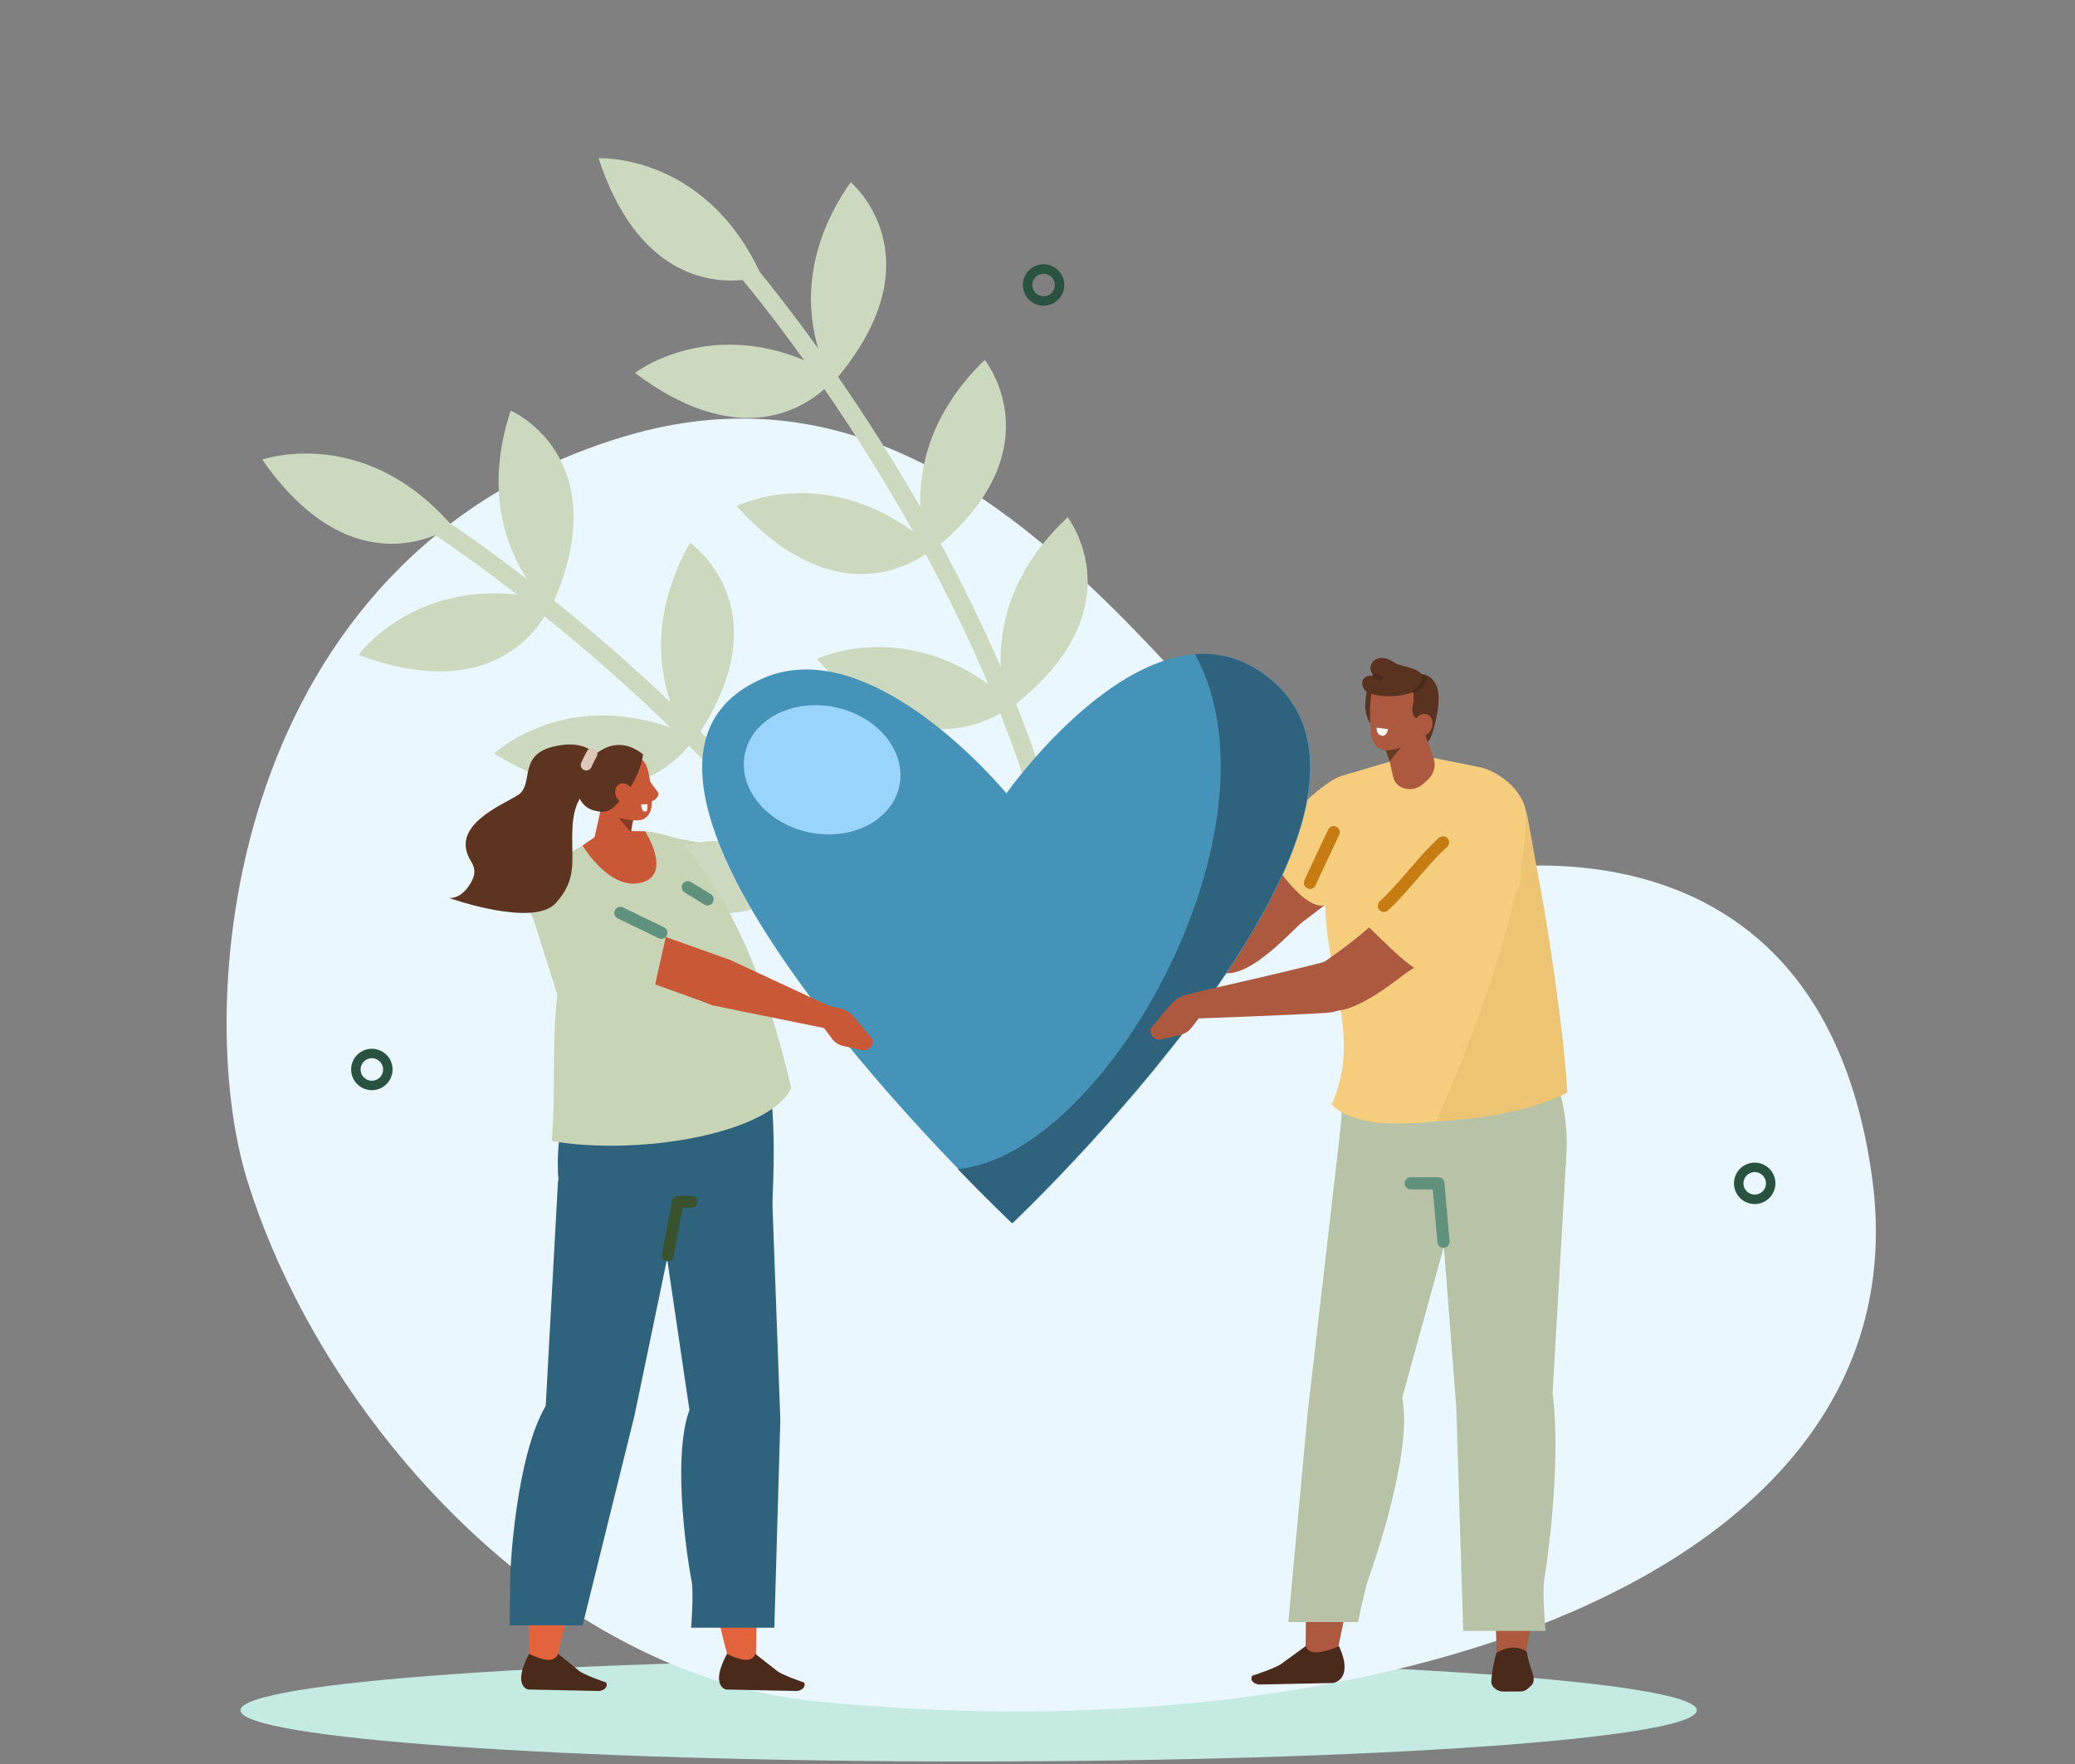 <svg xmlns="http://www.w3.org/2000/svg" width="607" height="516" viewBox="0 0 607 516" fill="none"><rect x="0" y="0" width="607" height="516" fill="#808080" stroke="none"/><g id="Group 544"><path id="Vector" d="M70.344 500.242C70.344 508.511 165.716 515.212 283.358 515.212C401 515.212 496.369 508.511 496.369 500.242C496.369 491.972 401 485.268 283.358 485.268C165.716 485.268 70.344 491.974 70.344 500.242Z" fill="#C5EAE2"></path><g id="Group 541"><g id="image" clip-path="url(#clip0_3191_37716)"><path id="Vector_2" d="M72.338 345.264C55.958 292.606 66.689 162.549 182.454 127.716C308.456 89.803 369.852 268.594 422.698 256.118C422.698 256.118 532.007 228.028 547.692 344.813C563.378 461.598 402.149 514.285 238.085 497.539C161.745 489.748 94.477 416.431 72.335 345.264H72.338Z" fill="#EAF7FF"></path></g><g id="image_2"><g id="Group"><path id="Vector_3" fill-rule="evenodd" clip-rule="evenodd" d="M446.124 485.153L437.889 484.937L437.492 473.722L448.647 470.641L446.124 485.153Z" fill="#AD5940"></path><path id="Vector_4" fill-rule="evenodd" clip-rule="evenodd" d="M391.144 483.405L381.91 484.384L382.031 471.384L394.25 468.439L391.144 483.405Z" fill="#AD5940"></path><path id="Vector_5" fill-rule="evenodd" clip-rule="evenodd" d="M381.959 481.467L375.048 486.494C373.69 487.738 366.279 490.15 366.279 490.15C365.542 491.692 366.987 492.505 368.208 492.709L390.077 492.252C390.077 492.252 396.171 491.205 391.692 481.474C387.713 483.228 382.996 484.487 381.959 481.463V481.467Z" fill="#4A2A1A"></path><path id="Vector_6" fill-rule="evenodd" clip-rule="evenodd" d="M392.037 330.969L382.553 413.019L376.879 474.425H397.284C397.284 474.425 399.296 464.336 400.62 460.832C401.944 457.331 413.383 424.152 410.172 408.872L427.599 345.667C416.841 334.542 406.256 314.253 392.037 330.969Z" fill="#B7C2A6"></path><path id="Vector_7" fill-rule="evenodd" clip-rule="evenodd" d="M442.697 297.045L395.77 300.734C393.024 309.591 390.826 348.743 390.826 348.743L412.687 346.097C427.021 345.772 456.33 363.029 458.146 338.828C460.223 311.164 442.693 297.045 442.693 297.045H442.697Z" fill="#B7C2A6"></path><path id="Vector_8" fill-rule="evenodd" clip-rule="evenodd" d="M427.043 342.185L409.215 363.192L421.694 355.941L426.007 411.594L428.042 477.029H452.12C452.12 477.029 451.064 465.507 451.749 461.848C452.434 458.192 456.856 428.079 454.178 407.394L458.15 338.824L427.043 342.181V342.185Z" fill="#B7C2A6"></path><path id="Vector_9" fill-rule="evenodd" clip-rule="evenodd" d="M437.719 483.462C437.719 483.462 436.398 488.139 436.251 491.949C436.224 492.599 436.618 493.318 437.306 493.873C437.991 494.429 438.887 494.758 439.708 494.758C441.471 494.75 443.487 494.743 444.732 494.735C445.507 494.735 446.185 494.516 446.654 494.119C446.934 493.881 447.274 493.593 447.633 493.291C449.268 491.907 448.659 490.301 447.875 488.037C447.07 485.697 446.559 483.05 446.559 483.05C442.315 480.23 437.719 483.466 437.719 483.466V483.462Z" fill="#4A2A1A"></path><path id="Vector_10" d="M412.687 346.098H420.768L422.254 363.192" stroke="#60917C" stroke-width="3.56" stroke-linecap="round" stroke-linejoin="round"></path></g><path id="Vector_11" fill-rule="evenodd" clip-rule="evenodd" d="M404.206 241.892C402.035 253.645 398.044 256.813 380.93 269.756C377.783 272.138 361.218 291.579 354.061 282.046L353.981 271.007C363.204 262.986 367.724 258.639 370.875 254.609C377.079 246.678 374.102 243.204 381.097 238.637C407.395 221.456 404.21 241.888 404.21 241.888L404.206 241.892Z" fill="#AD5940"></path><path id="Vector_12" fill-rule="evenodd" clip-rule="evenodd" d="M392.309 226.975L410.474 221.622L415.6 220.953L433.538 224.522C440.643 226.642 447.686 233.621 446.449 240.924L446.57 263.122C451.114 284.359 452.865 302.776 455.135 320.173C437.011 326.047 400.537 334.265 389.582 323.118C401.634 294.63 377.896 279.592 392.309 226.979V226.975Z" fill="#F5CD7D"></path><path id="Vector_13" fill-rule="evenodd" clip-rule="evenodd" d="M420.094 327.976C420.094 327.976 445.75 272.403 446.635 237.67L451.753 266.018C451.753 266.018 457.367 299.057 458.494 319.553C458.494 319.553 446.294 326.736 420.09 327.976H420.094Z" fill="#EDC472"></path><path id="Vector_14" fill-rule="evenodd" clip-rule="evenodd" d="M392.309 226.975C392.309 226.975 383.843 229.583 369.994 248.182C369.994 248.182 380.253 266.263 387.596 264.818C394.942 263.374 397.435 259.371 396.058 256.483C394.681 253.595 392.195 246.174 391.556 245.237C390.917 244.299 392.305 226.975 392.305 226.975H392.309Z" fill="#F5CD7D"></path><path id="Vector_15" d="M383.208 258.212C383.208 258.212 385.228 253.751 390.145 243.408" stroke="#C77C11" stroke-width="3.57" stroke-linecap="round" stroke-linejoin="round"></path><path id="Vector_16" fill-rule="evenodd" clip-rule="evenodd" d="M195.729 250.752C194.696 257.258 197.628 261.567 204.986 263.624L241.725 267.207L240.257 260.683L208.837 249.871L195.729 250.752Z" fill="#C95836"></path><path id="Vector_17" fill-rule="evenodd" clip-rule="evenodd" d="M198.354 245.287L217.427 248.803L216.228 266.143L196.104 263.058L198.354 245.287Z" fill="#C8D4B6"></path><path id="Vector_18" d="M238.241 195.929C226.4 216.096 228.386 232.998 231.988 243.45C222.886 232.597 213.671 222.715 204.91 213.96C228.606 177.047 201.846 158.746 201.846 158.746C190.736 178.494 192.544 194.935 196.115 205.383C196.073 205.345 196.035 205.304 195.994 205.266C183.885 193.755 172.23 183.809 162.137 175.701C180.136 133.366 149.4 120.09 149.4 120.09C141.608 143.58 148.194 160.259 154.216 169.456C143.416 161.105 135.211 155.42 131.413 152.861C105.784 124.207 76.724 134.424 76.724 134.424C97.216 163.933 117.995 160.319 127.293 156.531C130.263 158.505 139.092 164.5 151.19 173.867C119.939 170.628 104.876 191.57 104.876 191.57C139.255 204.31 154.144 188.603 159.327 180.29C169.211 188.251 180.579 197.978 192.389 209.209C193.614 210.373 194.859 211.575 196.111 212.792C164.433 201.641 144.479 220.417 144.479 220.417C178.351 241.038 196.194 224.64 201.502 218.104C210.686 227.305 220.374 237.765 229.881 249.275C199.349 238.77 179.754 256.541 179.754 256.541C211.258 276.519 229.181 263.481 235.71 256.507C255.608 281.774 274.027 311.585 284.392 344.099C284.838 345.505 286.344 346.28 287.751 345.834C288.031 345.743 288.288 345.611 288.515 345.448C289.419 344.79 289.847 343.603 289.487 342.477C278.812 308.988 259.818 278.372 239.376 252.523C265.3 215.174 238.241 195.925 238.241 195.925V195.929Z" fill="#CDD9BF"></path><path id="Vector_19" d="M312.32 151.309C295.211 167.262 292.286 184.023 292.752 195.065C287.13 182.069 281.119 169.968 275.23 159.077C308.485 130.461 288.065 105.289 288.065 105.289C271.776 121.045 268.81 137.318 269.249 148.349C269.222 148.3 269.192 148.251 269.166 148.202C260.847 133.716 252.521 120.856 245.163 110.207C274.507 74.771 248.844 53.276 248.844 53.276C234.666 73.565 236.213 91.43 239.357 101.962C231.394 90.878 225.152 83.087 222.243 79.553C205.867 44.779 175.097 46.283 175.097 46.283C186.306 80.407 207.252 82.872 217.246 81.897C219.531 84.637 226.276 92.897 235.196 105.326C206.17 93.309 185.75 109.08 185.75 109.08C215.059 131.096 233.815 120.292 241.157 113.805C248.356 124.254 256.47 136.819 264.585 150.954C265.428 152.42 266.276 153.925 267.13 155.448C239.958 135.723 215.468 148.028 215.468 148.028C242.039 177.453 263.828 166.827 270.777 162.079C276.951 173.518 283.249 186.306 289.067 200.048C262.807 181.267 238.952 192.706 238.952 192.706C263.438 220.843 284.339 213.46 292.589 208.64C304.437 238.534 313.576 272.359 314.219 306.476C314.246 307.95 315.468 309.126 316.943 309.096C317.238 309.088 317.522 309.035 317.783 308.944C318.838 308.57 319.587 307.553 319.565 306.374C318.903 271.233 309.446 236.47 297.238 205.869C332.756 177.468 312.32 151.301 312.32 151.301V151.309Z" fill="#CDD9BF"></path><path id="Vector_20" d="M517.919 346.864C518.333 344.317 516.602 341.917 514.053 341.503C511.505 341.09 509.103 342.819 508.689 345.367C508.275 347.914 510.006 350.314 512.555 350.727C515.104 351.141 517.506 349.411 517.919 346.864Z" stroke="#2A5241" stroke-width="2.77" stroke-linecap="round" stroke-linejoin="round"></path><path id="Vector_21" d="M309.893 84.108C310.307 81.561 308.576 79.161 306.027 78.747C303.478 78.334 301.077 80.064 300.663 82.611C300.249 85.158 301.98 87.558 304.529 87.971C307.078 88.385 309.48 86.655 309.893 84.108Z" stroke="#2A5241" stroke-width="2.77" stroke-linecap="round" stroke-linejoin="round"></path><path id="Vector_22" d="M113.394 313.559C113.808 311.012 112.077 308.612 109.528 308.198C106.979 307.785 104.577 309.515 104.163 312.062C103.75 314.609 105.481 317.009 108.03 317.422C110.578 317.836 112.98 316.106 113.394 313.559Z" stroke="#2A5241" stroke-width="2.77" stroke-linecap="round" stroke-linejoin="round"></path><path id="Vector_23" d="M214.117 315.148L217.651 320.955C218.358 322.115 218.623 323.491 218.4 324.829L217.499 330.254C217.185 332.144 215.078 333.138 213.418 332.178L209.393 324.629C208.504 322.962 208.258 320.894 208.7 318.842L209.438 315.417L214.125 315.145L214.117 315.148Z" fill="#C95836"></path><path id="Vector_24" fill-rule="evenodd" clip-rule="evenodd" d="M213.448 486.428C213.448 486.428 198.316 433.697 205.598 412.834L190.198 341.305L223.76 343.603L221.089 486.84L213.444 486.424L213.448 486.428Z" fill="#E3633D"></path><path id="Vector_25" fill-rule="evenodd" clip-rule="evenodd" d="M225.871 349.76L228.269 415.358L226.518 476.087H202.186C202.186 476.087 203.003 465.529 202.273 462.18C201.543 458.831 196.281 427.05 201.683 412.432L192.892 352.89L225.871 349.76Z" fill="#2F627C"></path><path id="Vector_26" fill-rule="evenodd" clip-rule="evenodd" d="M155.075 485.822C155.075 485.822 151.583 432.646 163.469 411.605L163.855 339.467L196.909 341.784L162.629 486.238L155.075 485.818V485.822Z" fill="#E3633D"></path><path id="Vector_27" fill-rule="evenodd" clip-rule="evenodd" d="M163.28 483.732L169.275 488.594C170.475 489.796 177.363 492.128 177.363 492.128C177.946 493.622 176.501 494.404 175.317 494.601L154.466 494.158C154.466 494.158 149.726 493.145 154.776 483.744C158.438 485.441 162.05 486.658 163.28 483.732Z" fill="#4A2A1A"></path><path id="Vector_28" fill-rule="evenodd" clip-rule="evenodd" d="M220.957 483.732L227.157 488.594C228.356 489.796 235.245 492.128 235.245 492.128C235.827 493.622 234.382 494.404 233.198 494.601L212.347 494.158C212.347 494.158 207.607 493.145 212.657 483.744C216.319 485.441 219.727 486.658 220.961 483.732H220.957Z" fill="#4A2A1A"></path><path id="Vector_29" fill-rule="evenodd" clip-rule="evenodd" d="M198.294 353.056L185.58 414.149L170.425 475.392H149.109C149.109 475.392 149.241 464.743 149.253 461.364C149.264 457.984 151.012 425.935 159.64 411.192L163.234 345.371L198.294 353.056Z" fill="#2F627C"></path><path id="Vector_30" fill-rule="evenodd" clip-rule="evenodd" d="M175.876 305.982L221.316 309.441C228.708 312.152 225.753 354.74 225.753 354.74L195.876 356.123C181.993 355.832 165.084 368.337 163.355 345.225C161.381 318.805 175.873 305.982 175.873 305.982H175.876Z" fill="#2F627C"></path><path id="Vector_31" fill-rule="evenodd" clip-rule="evenodd" d="M198.354 245.286C194.624 244.155 191.201 243.267 188.719 243.135L174.681 244.828L161.751 252.287C156.38 256.347 152.498 262.758 155.952 268.568L163.019 290.924C161.331 306.99 162.64 318.089 161.396 333.751C188.133 338.272 225.75 331.123 231.454 318.176C224.169 287.125 214.348 263.128 198.351 245.293L198.354 245.286Z" fill="#C8D4B6"></path><path id="Vector_32" d="M188.719 243.136C188.719 243.136 196.864 255.781 187.569 258.174C178.275 260.563 170.41 247.306 170.41 247.306L176.701 242.947L188.716 243.136H188.719Z" fill="#C95836"></path><path id="Vector_33" d="M294.405 232.066C294.405 232.066 255.581 184.67 223.522 198.267C156.709 226.608 296.243 357.767 296.243 357.767C296.243 357.767 420.253 240.512 372.434 199.194C338.226 169.64 294.405 232.066 294.405 232.066Z" fill="#4693B9"></path><path id="Vector_34" d="M372.237 199.19C364.948 192.892 357.223 190.783 349.578 191.342C377.076 241.536 323.597 337.936 280.174 341.939C289.608 351.711 296.047 357.763 296.047 357.763C296.047 357.763 420.056 240.508 372.237 199.19Z" fill="#2F627C"></path><path id="Vector_35" fill-rule="evenodd" clip-rule="evenodd" d="M213.482 280.73L178.835 268.376C171.034 264.936 163.885 267.458 163.805 273.673C163.775 276.122 166.253 278.901 169.37 279.91L208.345 293.938L213.482 280.726V280.73Z" fill="#C95836"></path><path id="Vector_36" fill-rule="evenodd" clip-rule="evenodd" d="M200.397 280.266C198.699 286.628 201.173 291.221 208.277 294.026L244.448 301.378L243.662 294.736L213.524 280.742L200.393 280.266H200.397Z" fill="#C95836"></path><path id="Vector_37" d="M239.3 298.3L243.34 303.766C244.146 304.859 245.319 305.626 246.646 305.929L252.014 307.15C253.883 307.577 255.604 306.004 255.343 304.103L249.877 297.518C248.67 296.066 246.851 295.053 244.778 294.683L241.328 294.066L239.3 298.296V298.3Z" fill="#C95836"></path><path id="Vector_38" fill-rule="evenodd" clip-rule="evenodd" d="M158.778 264.464C158.778 264.464 156.641 275.336 166.998 281.679C177.356 288.019 189.775 296.328 189.775 296.328L195.211 272.074L164.717 260.869L158.774 264.464H158.778Z" fill="#C8D4B6"></path><path id="Vector_39" d="M193.482 272.834L181.487 267.027" stroke="#60917C" stroke-width="3.56" stroke-linecap="round" stroke-linejoin="round"></path><path id="Vector_40" d="M201.203 259.508L206.979 263.057" stroke="#60917C" stroke-width="3.56" stroke-linecap="round" stroke-linejoin="round"></path><path id="Vector_41" fill-rule="evenodd" clip-rule="evenodd" d="M185.466 235.378C185.466 235.378 184.657 242.39 183.983 248.197C183.805 249.743 182.814 251.073 181.392 251.671C179.97 252.272 178.335 252.049 177.121 251.089C176.724 250.775 176.334 250.469 175.967 250.181C174.299 248.866 173.531 246.7 173.993 244.617C175.177 239.275 177.337 229.549 177.337 229.549L185.466 235.378Z" fill="#C95836"></path><path id="Vector_42" fill-rule="evenodd" clip-rule="evenodd" d="M185.345 239.23L184.54 243.4L180.991 239.31L185.345 239.23Z" fill="#873B24"></path><path id="Vector_43" fill-rule="evenodd" clip-rule="evenodd" d="M174.969 227.129C174.571 225.099 175.877 223.13 177.885 222.729C180.03 222.302 182.731 221.761 184.876 221.334C186.885 220.933 188.53 222.34 189.23 224.283C190.058 226.577 190.66 231.56 190.66 235.226C190.66 237.294 189.461 239.441 187.452 239.842C185.307 240.269 178.479 239.491 177.102 235.741C176.054 232.886 175.551 230.116 174.969 227.129Z" fill="#C95836"></path><path id="Vector_44" fill-rule="evenodd" clip-rule="evenodd" d="M174.038 237.121C170.554 236.403 168.352 232.921 169.245 229.481C169.972 226.669 171.016 223.682 172.377 222.265C176.365 218.11 181.85 215.714 188.103 220.613C188.103 220.613 187.535 228.578 179.531 236.081C178.343 237.197 176.671 237.665 175.075 237.336L174.042 237.125L174.038 237.121Z" fill="#5C3420"></path><path id="Vector_45" fill-rule="evenodd" clip-rule="evenodd" d="M180.465 233.382C181.335 234.838 183.007 235.428 184.199 234.698C185.39 233.968 185.651 232.199 184.781 230.748C183.911 229.292 182.239 228.703 181.048 229.432C179.856 230.162 179.595 231.931 180.465 233.382Z" fill="#C95836"></path><path id="Vector_46" fill-rule="evenodd" clip-rule="evenodd" d="M138.596 256.254C139.013 254.794 138.638 253.244 137.825 251.963C131.227 241.556 146.843 235.53 151.481 232.578C156.319 229.497 151.428 221.12 161.498 218.474C171.568 215.828 174.428 221.2 174.908 221.075C175.612 220.893 173.073 230.525 173.073 230.525C173.073 230.525 168.054 231.784 167.497 241.632C166.941 251.479 169.211 256.764 162.629 264.101C156.043 271.435 131.39 262.653 131.39 262.653C135.404 262.873 138.071 258.091 138.596 256.25V256.254Z" fill="#5C3420"></path><path id="Vector_47" d="M173.119 220.496C172.325 221.925 171.5 223.736 171.5 223.736" stroke="#DEC7B8" stroke-width="3.24" stroke-linecap="round" stroke-linejoin="round"></path><path id="Vector_48" fill-rule="evenodd" clip-rule="evenodd" d="M189.465 227.426C189.48 227.532 190.603 229.271 192.419 231.629C193.323 232.801 190.845 234.998 189.567 234.385C188.288 233.773 186.983 229.305 186.983 229.305L189.465 227.426Z" fill="#C95836"></path><path id="Vector_49" fill-rule="evenodd" clip-rule="evenodd" d="M189.4 235.209L187.55 235.292C187.55 235.292 187.581 237.893 189.147 237.254C189.48 237.118 189.4 235.205 189.4 235.205V235.209Z" fill="white"></path><path id="Vector_50" d="M195.358 367.166C195.559 366.205 198.294 351.512 198.294 351.512H202.334" stroke="#38522D" stroke-width="3.44" stroke-linecap="round" stroke-linejoin="round"></path><path id="Vector_51" fill-rule="evenodd" clip-rule="evenodd" d="M439.459 258.91C435.804 270.289 431.447 272.924 412.816 283.584C409.389 285.546 390.482 302.719 384.596 292.35L385.201 282.82C395.373 276.038 401.135 270.875 404.774 267.28C411.938 260.203 409.43 256.381 416.951 252.741C445.228 239.053 439.462 258.91 439.462 258.91H439.459Z" fill="#AD5940"></path><path id="Vector_52" fill-rule="evenodd" clip-rule="evenodd" d="M348.439 297.952C348.439 297.952 375.948 297 387.872 296.259C401.918 295.389 395.335 278.579 391.322 280.227C387.936 281.614 349.476 290.305 349.476 290.305L348.439 297.952Z" fill="#AD5940"></path><path id="Vector_53" fill-rule="evenodd" clip-rule="evenodd" d="M438.944 245.588C444.925 248.359 446.934 255.87 443.295 261.363C441.399 264.225 439.054 267.449 436.361 270.542C428.916 279.085 423.31 283.44 423.397 285.972C416.024 288.301 405.727 275.834 398.396 269.324L419.413 240.795C419.413 240.795 429.654 241.283 438.948 245.588H438.944Z" fill="#F5CD7D"></path><path id="Vector_54" d="M404.834 264.952C411.159 259.043 416.822 251.029 422.126 246.395" stroke="#C77C11" stroke-width="3.57" stroke-linecap="round" stroke-linejoin="round"></path><path id="Vector_55" d="M353.138 294.576L348.719 300.402C347.834 301.566 346.605 302.383 345.25 302.708L339.761 304.012C337.847 304.466 336.213 302.795 336.595 300.772L342.523 293.756C343.832 292.21 345.731 291.129 347.842 290.732L351.36 290.074L353.134 294.58L353.138 294.576Z" fill="#AD5940"></path><path id="Vector_56" d="M416.417 217.478C417.344 217.508 418.067 216.979 418.872 214.802C419.724 212.511 420.541 208.636 420.76 206.206C420.911 204.546 420.93 202.841 420.442 201.246C419.954 199.651 418.888 198.169 417.359 197.504C415.551 196.713 413.346 197.212 411.817 198.46C410.289 199.707 409.393 201.597 409.022 203.533C408.651 205.468 408.765 207.464 408.976 209.423C409.211 211.626 409.62 213.944 411.072 215.618C412.525 217.293 416.629 217.58 416.421 217.474L416.417 217.478Z" fill="#593320"></path><path id="Vector_57" fill-rule="evenodd" clip-rule="evenodd" d="M401.346 212.345C401.346 212.345 398.785 209.23 399.47 204.924C399.716 203.37 399.519 201.537 401.013 199.817C406.65 193.326 409.566 208.031 409.385 208.228C409.203 208.425 401.35 212.345 401.35 212.345H401.346Z" fill="#593320"></path><path id="Vector_58" fill-rule="evenodd" clip-rule="evenodd" d="M404.49 213.672C404.49 213.672 406.169 221.134 407.558 227.315C407.928 228.959 409.268 230.241 411.061 230.664C412.854 231.088 414.825 230.589 416.213 229.356C416.667 228.952 417.109 228.563 417.529 228.188C419.436 226.499 420.158 224.03 419.391 221.849C417.42 216.254 413.83 206.066 413.83 206.066L404.486 213.672H404.49Z" fill="#AD5940"></path><path id="Vector_59" fill-rule="evenodd" clip-rule="evenodd" d="M405.065 218.534L406.506 222.64L410.387 217.926L405.065 218.534Z" fill="#633C1D"></path><path id="Vector_60" fill-rule="evenodd" clip-rule="evenodd" d="M416.905 204.124C417.057 201.89 415.388 199.947 413.175 199.788C410.815 199.618 407.834 199.403 405.473 199.233C403.26 199.074 401.683 200.805 401.191 202.99C400.609 205.568 400.639 211.004 401.135 214.947C401.414 217.17 402.992 219.317 405.205 219.476C407.565 219.646 414.802 217.884 415.778 213.669C416.519 210.46 416.686 207.417 416.909 204.124H416.905Z" fill="#AD5940"></path><path id="Vector_61" fill-rule="evenodd" clip-rule="evenodd" d="M402.701 212.822L406.048 213.276C406.048 213.276 405.681 215.574 404.096 215.166C402.511 214.758 402.701 212.822 402.701 212.822Z" fill="white"></path><path id="Vector_62" d="M415.176 210.523C414.166 210.406 413.432 209.431 413.239 208.433C413.043 207.435 413.258 206.41 413.432 205.408C413.606 204.407 413.735 203.348 413.376 202.396C413.001 201.398 412.105 200.396 412.528 199.417C412.744 198.918 413.266 198.615 413.795 198.487C415.203 198.154 416.72 198.94 417.507 200.15C418.297 201.36 418.445 202.898 418.218 204.323C417.991 205.749 417.419 207.094 416.852 208.425C416.621 208.966 416.391 209.506 416.16 210.047C416.058 210.285 415.933 210.546 415.695 210.644C415.452 210.742 415.108 210.512 415.172 210.523H415.176Z" fill="#593320"></path><path id="Vector_63" d="M413.743 209.136C413.531 206.709 413.557 204.075 413.773 202.328C410.028 203.727 405.961 204.022 402.054 203.179C401.138 202.982 400.2 202.706 399.466 202.033C398.732 201.36 398.263 200.196 398.57 199.194C398.846 198.298 399.667 197.758 400.488 197.641C401.308 197.523 402.141 197.758 402.95 197.988C401.611 198.117 400.571 196.212 400.976 194.741C401.38 193.271 402.791 192.428 404.138 192.424C405.485 192.42 406.771 193.089 407.962 193.834C409.154 194.579 411.019 194.839 412.324 195.251C414.068 195.803 415.558 196.325 416.523 198.098C417.06 199.085 417 200.328 416.92 201.477C416.822 202.906 416.069 206.467 415.426 209.325C415.188 210.391 413.834 210.236 413.739 209.132L413.743 209.136Z" fill="#593320"></path><path id="Vector_64" fill-rule="evenodd" clip-rule="evenodd" d="M418.759 213.182C418.021 214.864 416.304 215.722 414.923 215.102C413.542 214.482 413.024 212.615 413.765 210.932C414.503 209.25 416.221 208.392 417.601 209.012C418.982 209.632 419.5 211.499 418.759 213.182Z" fill="#AD5940"></path><path id="Vector_65" d="M414.06 201.988C414.06 201.988 416.285 200.918 416.656 198.408" stroke="#4A2A1A" stroke-width="1.34" stroke-miterlimit="10" stroke-linecap="round"></path><path id="Vector_66" d="M402.163 197.795C402.163 197.795 403.06 198.158 403.756 198.298" stroke="#4A2A1A" stroke-width="1.34" stroke-miterlimit="10" stroke-linecap="round"></path><path id="Vector_67" d="M263.089 229.864C265.198 219.757 256.794 209.457 244.318 206.857C231.843 204.257 220.019 210.342 217.91 220.449C215.801 230.555 224.205 240.856 236.681 243.456C249.156 246.056 260.98 239.97 263.089 229.864Z" fill="#98D4FC"></path></g></g></g><defs><clipPath id="clip0_3191_37716"><rect width="482.467" height="378.15" fill="white" transform="translate(66.285 122.428)"></rect></clipPath></defs></svg>